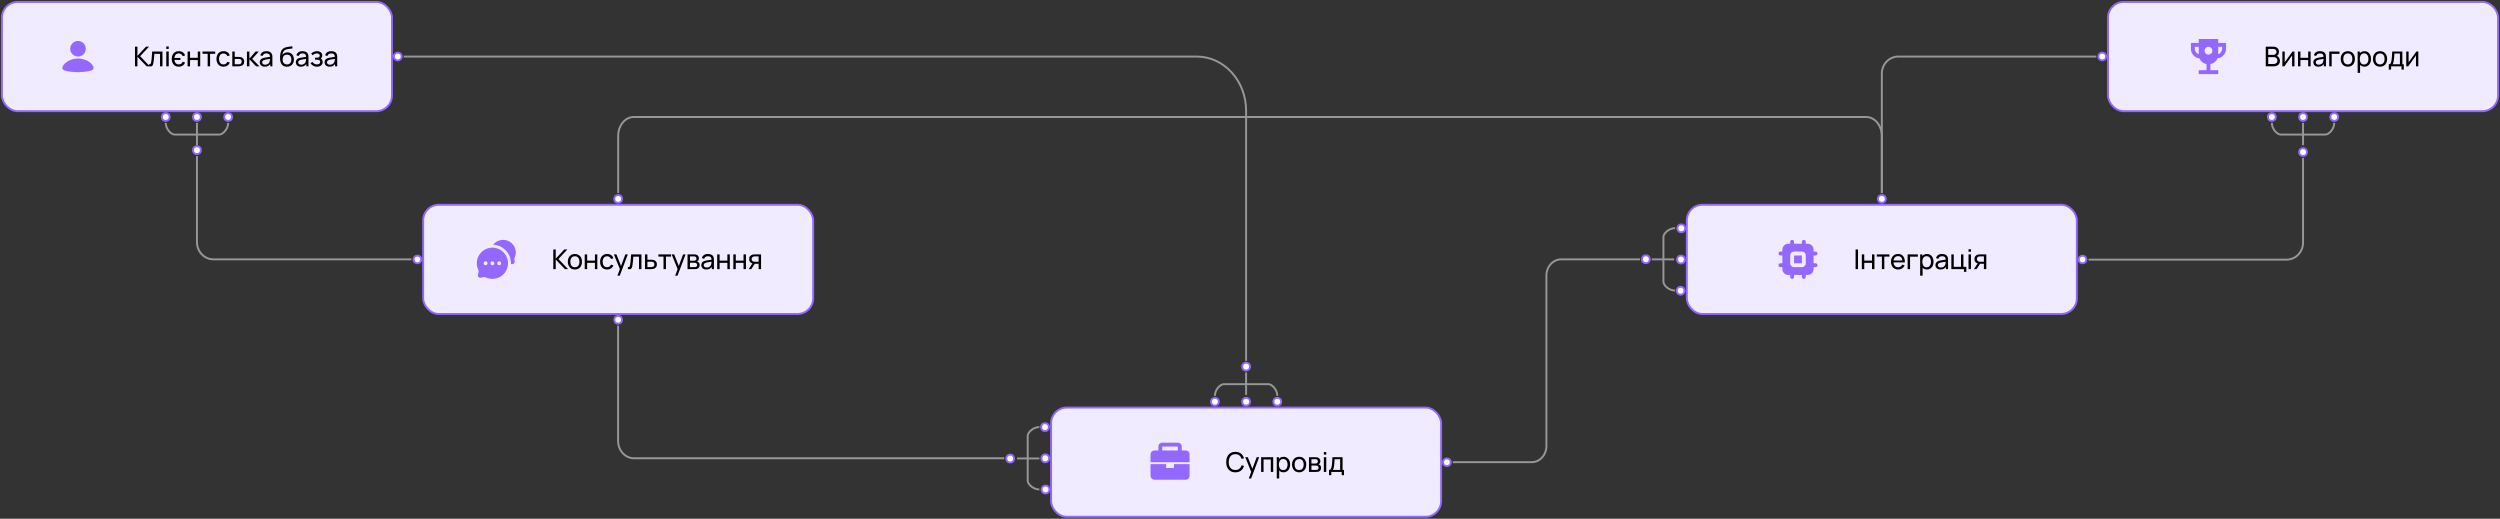<svg width="1282" height="266" viewBox="0 0 1282 266" fill="none" xmlns="http://www.w3.org/2000/svg">
<rect x="0" y="0" width="1282" height="266" fill="#333333" stroke="none"/>
<circle cx="861.834" cy="149.086" r="2" transform="rotate(-90 861.834 149.086)" fill="white" stroke="#9368FF"/>
<rect x="1" y="1" width="200" height="56" rx="8" fill="white"/>
<rect x="1" y="1" width="200" height="56" rx="8" fill="#F1EBFF"/>
<rect x="1" y="1" width="200" height="56" rx="8" stroke="#9368FF"/>
<path d="M40 21C41.061 21 42.078 21.421 42.828 22.172C43.579 22.922 44 23.939 44 25C44 26.061 43.579 27.078 42.828 27.828C42.078 28.579 41.061 29 40 29C38.939 29 37.922 28.579 37.172 27.828C36.421 27.078 36 26.061 36 25C36 23.939 36.421 22.922 37.172 22.172C37.922 21.421 38.939 21 40 21ZM40 37C40 37 48 37 48 35C48 32.6 44.1 30 40 30C35.9 30 32 32.6 32 35C32 37 40 37 40 37Z" fill="#9368FF"/>
<path d="M69.216 34V23.92H70.462V28.652L74.872 23.92H76.44L71.862 28.813L76.797 34H75.187L70.462 29.072V34H69.216ZM76.374 34V32.929C76.654 32.98 76.866 32.971 77.011 32.901C77.16 32.826 77.27 32.698 77.34 32.516C77.415 32.329 77.475 32.096 77.522 31.816C77.601 31.373 77.669 30.878 77.725 30.332C77.786 29.786 77.839 29.189 77.886 28.54C77.937 27.887 77.984 27.187 78.026 26.44H83.311V34H82.065V27.623H79.16C79.132 28.052 79.097 28.493 79.055 28.946C79.018 29.399 78.978 29.84 78.936 30.269C78.894 30.694 78.847 31.09 78.796 31.459C78.749 31.823 78.698 32.138 78.642 32.404C78.553 32.861 78.43 33.228 78.271 33.503C78.112 33.774 77.884 33.949 77.585 34.028C77.286 34.112 76.883 34.103 76.374 34ZM85.277 25.103V23.815H86.523V25.103H85.277ZM85.277 34V26.44H86.523V34H85.277ZM91.661 34.21C90.91 34.21 90.266 34.042 89.729 33.706C89.193 33.365 88.78 32.896 88.49 32.299C88.206 31.702 88.063 31.011 88.063 30.227C88.063 29.438 88.208 28.743 88.497 28.141C88.787 27.539 89.197 27.07 89.729 26.734C90.266 26.398 90.908 26.23 91.654 26.23C92.471 26.23 93.166 26.426 93.74 26.818C94.319 27.21 94.706 27.747 94.902 28.428L93.67 28.799C93.507 28.351 93.246 28.008 92.886 27.77C92.532 27.532 92.116 27.413 91.64 27.413C90.964 27.413 90.443 27.625 90.079 28.05C89.715 28.475 89.498 29.025 89.428 29.702H92.522V30.731H89.428C89.503 31.426 89.727 31.984 90.1 32.404C90.474 32.819 90.996 33.027 91.668 33.027C92.163 33.027 92.574 32.915 92.9 32.691C93.227 32.462 93.474 32.133 93.642 31.704L94.902 32.033C94.641 32.738 94.233 33.277 93.677 33.65C93.122 34.023 92.45 34.21 91.661 34.21ZM96.198 34V26.44H97.444V29.625H101.42V26.44H102.666V34H101.42V30.808H97.444V34H96.198ZM106.489 34V27.574H103.857V26.44H110.367V27.574H107.735V34H106.489ZM114.6 34.21C113.835 34.21 113.184 34.04 112.647 33.699C112.115 33.354 111.709 32.88 111.429 32.278C111.149 31.676 111.004 30.99 110.995 30.22C111.004 29.431 111.151 28.738 111.436 28.141C111.725 27.539 112.138 27.07 112.675 26.734C113.212 26.398 113.858 26.23 114.614 26.23C115.412 26.23 116.098 26.426 116.672 26.818C117.251 27.21 117.638 27.747 117.834 28.428L116.602 28.799C116.443 28.36 116.184 28.02 115.825 27.777C115.47 27.534 115.062 27.413 114.6 27.413C114.082 27.413 113.655 27.534 113.319 27.777C112.983 28.015 112.733 28.346 112.57 28.771C112.407 29.191 112.323 29.674 112.318 30.22C112.327 31.06 112.521 31.739 112.899 32.257C113.282 32.77 113.849 33.027 114.6 33.027C115.095 33.027 115.505 32.915 115.832 32.691C116.159 32.462 116.406 32.133 116.574 31.704L117.834 32.033C117.573 32.738 117.164 33.277 116.609 33.65C116.054 34.023 115.384 34.21 114.6 34.21ZM119.123 34L119.116 26.44H120.369V29.177H122C122.219 29.177 122.443 29.182 122.672 29.191C122.9 29.2 123.099 29.221 123.267 29.254C123.659 29.329 124.002 29.459 124.296 29.646C124.59 29.833 124.818 30.087 124.982 30.409C125.145 30.726 125.227 31.121 125.227 31.592C125.227 32.245 125.056 32.763 124.716 33.146C124.38 33.524 123.939 33.776 123.393 33.902C123.206 33.944 122.991 33.972 122.749 33.986C122.511 33.995 122.284 34 122.07 34H119.123ZM120.369 32.971H122.091C122.231 32.971 122.387 32.966 122.56 32.957C122.732 32.948 122.886 32.924 123.022 32.887C123.26 32.817 123.472 32.679 123.659 32.474C123.85 32.269 123.946 31.975 123.946 31.592C123.946 31.205 123.852 30.906 123.666 30.696C123.484 30.486 123.243 30.348 122.945 30.283C122.809 30.25 122.667 30.229 122.518 30.22C122.368 30.211 122.226 30.206 122.091 30.206H120.369V32.971ZM126.618 34L126.625 26.44H127.885V30.08L131.056 26.44H132.673L129.334 30.22L133.065 34H131.322L127.885 30.36V34H126.618ZM135.771 34.21C135.206 34.21 134.733 34.107 134.35 33.902C133.972 33.692 133.685 33.417 133.489 33.076C133.298 32.735 133.202 32.362 133.202 31.956C133.202 31.559 133.277 31.216 133.426 30.927C133.58 30.633 133.795 30.39 134.07 30.199C134.345 30.003 134.674 29.849 135.057 29.737C135.416 29.639 135.818 29.555 136.261 29.485C136.709 29.41 137.162 29.343 137.619 29.282C138.076 29.221 138.503 29.163 138.9 29.107L138.452 29.366C138.466 28.694 138.331 28.197 138.046 27.875C137.766 27.553 137.281 27.392 136.59 27.392C136.133 27.392 135.731 27.497 135.386 27.707C135.045 27.912 134.805 28.248 134.665 28.715L133.482 28.358C133.664 27.695 134.016 27.175 134.539 26.797C135.062 26.419 135.75 26.23 136.604 26.23C137.29 26.23 137.878 26.354 138.368 26.601C138.863 26.844 139.217 27.212 139.432 27.707C139.539 27.94 139.607 28.195 139.635 28.47C139.663 28.741 139.677 29.025 139.677 29.324V34H138.571V32.187L138.83 32.355C138.545 32.966 138.146 33.428 137.633 33.741C137.124 34.054 136.504 34.21 135.771 34.21ZM135.96 33.167C136.408 33.167 136.795 33.088 137.122 32.929C137.453 32.766 137.719 32.553 137.92 32.292C138.121 32.026 138.251 31.737 138.312 31.424C138.382 31.191 138.419 30.932 138.424 30.647C138.433 30.358 138.438 30.136 138.438 29.982L138.872 30.171C138.466 30.227 138.067 30.281 137.675 30.332C137.283 30.383 136.912 30.439 136.562 30.5C136.212 30.556 135.897 30.624 135.617 30.703C135.412 30.768 135.218 30.852 135.036 30.955C134.859 31.058 134.714 31.191 134.602 31.354C134.495 31.513 134.441 31.711 134.441 31.949C134.441 32.154 134.492 32.35 134.595 32.537C134.702 32.724 134.866 32.875 135.085 32.992C135.309 33.109 135.601 33.167 135.96 33.167ZM147.093 34.217C146.379 34.212 145.77 34.058 145.266 33.755C144.762 33.447 144.37 32.997 144.09 32.404C143.81 31.811 143.653 31.086 143.621 30.227C143.602 29.83 143.607 29.394 143.635 28.918C143.667 28.442 143.719 27.985 143.789 27.546C143.863 27.107 143.957 26.746 144.069 26.461C144.195 26.12 144.372 25.805 144.601 25.516C144.834 25.222 145.095 24.979 145.385 24.788C145.679 24.587 146.008 24.431 146.372 24.319C146.736 24.207 147.116 24.121 147.513 24.06C147.914 23.995 148.315 23.939 148.717 23.892C149.118 23.841 149.501 23.78 149.865 23.71L149.991 24.83C149.734 24.886 149.431 24.935 149.081 24.977C148.731 25.014 148.367 25.059 147.989 25.11C147.615 25.161 147.256 25.234 146.911 25.327C146.57 25.416 146.276 25.539 146.029 25.698C145.665 25.917 145.385 26.246 145.189 26.685C144.997 27.119 144.881 27.607 144.839 28.148C145.128 27.7 145.504 27.371 145.966 27.161C146.428 26.951 146.92 26.846 147.443 26.846C148.119 26.846 148.703 27.005 149.193 27.322C149.683 27.635 150.058 28.066 150.32 28.617C150.586 29.168 150.719 29.795 150.719 30.5C150.719 31.247 150.569 31.9 150.271 32.46C149.972 33.02 149.55 33.454 149.004 33.762C148.462 34.07 147.825 34.222 147.093 34.217ZM147.17 33.034C147.902 33.034 148.458 32.808 148.836 32.355C149.214 31.898 149.403 31.291 149.403 30.535C149.403 29.76 149.207 29.151 148.815 28.708C148.423 28.26 147.872 28.036 147.163 28.036C146.444 28.036 145.893 28.26 145.511 28.708C145.133 29.151 144.944 29.76 144.944 30.535C144.944 31.314 145.135 31.926 145.518 32.369C145.9 32.812 146.451 33.034 147.17 33.034ZM154.273 34.21C153.708 34.21 153.234 34.107 152.852 33.902C152.474 33.692 152.187 33.417 151.991 33.076C151.799 32.735 151.704 32.362 151.704 31.956C151.704 31.559 151.778 31.216 151.928 30.927C152.082 30.633 152.296 30.39 152.572 30.199C152.847 30.003 153.176 29.849 153.559 29.737C153.918 29.639 154.319 29.555 154.763 29.485C155.211 29.41 155.663 29.343 156.121 29.282C156.578 29.221 157.005 29.163 157.402 29.107L156.954 29.366C156.968 28.694 156.832 28.197 156.548 27.875C156.268 27.553 155.782 27.392 155.092 27.392C154.634 27.392 154.233 27.497 153.888 27.707C153.547 27.912 153.307 28.248 153.167 28.715L151.984 28.358C152.166 27.695 152.518 27.175 153.041 26.797C153.563 26.419 154.252 26.23 155.106 26.23C155.792 26.23 156.38 26.354 156.87 26.601C157.364 26.844 157.719 27.212 157.934 27.707C158.041 27.94 158.109 28.195 158.137 28.47C158.165 28.741 158.179 29.025 158.179 29.324V34H157.073V32.187L157.332 32.355C157.047 32.966 156.648 33.428 156.135 33.741C155.626 34.054 155.005 34.21 154.273 34.21ZM154.462 33.167C154.91 33.167 155.297 33.088 155.624 32.929C155.955 32.766 156.221 32.553 156.422 32.292C156.622 32.026 156.753 31.737 156.814 31.424C156.884 31.191 156.921 30.932 156.926 30.647C156.935 30.358 156.94 30.136 156.94 29.982L157.374 30.171C156.968 30.227 156.569 30.281 156.177 30.332C155.785 30.383 155.414 30.439 155.064 30.5C154.714 30.556 154.399 30.624 154.119 30.703C153.913 30.768 153.72 30.852 153.538 30.955C153.36 31.058 153.216 31.191 153.104 31.354C152.996 31.513 152.943 31.711 152.943 31.949C152.943 32.154 152.994 32.35 153.097 32.537C153.204 32.724 153.367 32.875 153.587 32.992C153.811 33.109 154.102 33.167 154.462 33.167ZM162.568 34.21C161.821 34.21 161.161 34.049 160.587 33.727C160.013 33.4 159.56 32.952 159.229 32.383L160.223 31.739C160.498 32.154 160.827 32.474 161.21 32.698C161.592 32.917 162.029 33.027 162.519 33.027C163.032 33.027 163.44 32.91 163.744 32.677C164.047 32.439 164.199 32.119 164.199 31.718C164.199 31.419 164.124 31.191 163.975 31.032C163.825 30.873 163.611 30.764 163.331 30.703C163.051 30.642 162.717 30.612 162.33 30.612H161.546V29.583H162.323C162.813 29.583 163.212 29.504 163.52 29.345C163.828 29.186 163.982 28.916 163.982 28.533C163.982 28.141 163.837 27.856 163.548 27.679C163.263 27.497 162.922 27.406 162.526 27.406C162.106 27.406 161.704 27.495 161.322 27.672C160.939 27.845 160.61 28.064 160.335 28.33L159.579 27.483C159.971 27.082 160.421 26.774 160.93 26.559C161.443 26.34 162.001 26.23 162.603 26.23C163.088 26.23 163.531 26.316 163.933 26.489C164.339 26.657 164.661 26.907 164.899 27.238C165.141 27.565 165.263 27.964 165.263 28.435C165.263 28.836 165.169 29.193 164.983 29.506C164.796 29.819 164.521 30.092 164.157 30.325L164.108 29.884C164.416 29.959 164.67 30.096 164.871 30.297C165.076 30.493 165.228 30.726 165.326 30.997C165.424 31.268 165.473 31.55 165.473 31.844C165.473 32.339 165.342 32.763 165.081 33.118C164.824 33.468 164.476 33.739 164.038 33.93C163.599 34.117 163.109 34.21 162.568 34.21ZM169.018 34.21C168.453 34.21 167.98 34.107 167.597 33.902C167.219 33.692 166.932 33.417 166.736 33.076C166.545 32.735 166.449 32.362 166.449 31.956C166.449 31.559 166.524 31.216 166.673 30.927C166.827 30.633 167.042 30.39 167.317 30.199C167.592 30.003 167.921 29.849 168.304 29.737C168.663 29.639 169.065 29.555 169.508 29.485C169.956 29.41 170.409 29.343 170.866 29.282C171.323 29.221 171.75 29.163 172.147 29.107L171.699 29.366C171.713 28.694 171.578 28.197 171.293 27.875C171.013 27.553 170.528 27.392 169.837 27.392C169.38 27.392 168.978 27.497 168.633 27.707C168.292 27.912 168.052 28.248 167.912 28.715L166.729 28.358C166.911 27.695 167.263 27.175 167.786 26.797C168.309 26.419 168.997 26.23 169.851 26.23C170.537 26.23 171.125 26.354 171.615 26.601C172.11 26.844 172.464 27.212 172.679 27.707C172.786 27.94 172.854 28.195 172.882 28.47C172.91 28.741 172.924 29.025 172.924 29.324V34H171.818V32.187L172.077 32.355C171.792 32.966 171.393 33.428 170.88 33.741C170.371 34.054 169.751 34.21 169.018 34.21ZM169.207 33.167C169.655 33.167 170.042 33.088 170.369 32.929C170.7 32.766 170.966 32.553 171.167 32.292C171.368 32.026 171.498 31.737 171.559 31.424C171.629 31.191 171.666 30.932 171.671 30.647C171.68 30.358 171.685 30.136 171.685 29.982L172.119 30.171C171.713 30.227 171.314 30.281 170.922 30.332C170.53 30.383 170.159 30.439 169.809 30.5C169.459 30.556 169.144 30.624 168.864 30.703C168.659 30.768 168.465 30.852 168.283 30.955C168.106 31.058 167.961 31.191 167.849 31.354C167.742 31.513 167.688 31.711 167.688 31.949C167.688 32.154 167.739 32.35 167.842 32.537C167.949 32.724 168.113 32.875 168.332 32.992C168.556 33.109 168.848 33.167 169.207 33.167Z" fill="black"/>
<rect x="217" y="105" width="200" height="56" rx="8" fill="white"/>
<rect x="217" y="105" width="200" height="56" rx="8" fill="#F1EBFF"/>
<rect x="217" y="105" width="200" height="56" rx="8" stroke="#9368FF"/>
<path d="M264.499 129.496C264.498 128.143 264.075 126.823 263.288 125.722C262.501 124.62 261.391 123.792 260.11 123.352C258.83 122.913 257.445 122.884 256.147 123.269C254.85 123.655 253.705 124.436 252.873 125.503C255.326 125.6 257.646 126.642 259.348 128.412C261.049 130.182 261.999 132.541 261.999 134.996C261.999 135.106 261.997 135.216 261.993 135.326L262.326 135.414C262.546 135.473 262.778 135.473 262.999 135.414C263.219 135.355 263.42 135.239 263.581 135.078C263.742 134.917 263.858 134.716 263.917 134.496C263.977 134.275 263.977 134.044 263.918 133.823L263.79 133.347C263.687 132.962 263.75 132.556 263.915 132.194C264.301 131.347 264.5 130.427 264.499 129.496Z" fill="#9368FF"/>
<path fill-rule="evenodd" clip-rule="evenodd" d="M260.5 135.003C260.5 136.355 260.158 137.685 259.505 138.869C258.853 140.052 257.911 141.051 256.767 141.772C255.624 142.493 254.316 142.913 252.967 142.992C251.617 143.071 250.27 142.806 249.05 142.223C248.694 142.044 248.287 141.998 247.9 142.093L246.673 142.422C246.453 142.481 246.221 142.481 246.001 142.422C245.78 142.363 245.58 142.247 245.418 142.085C245.257 141.924 245.141 141.723 245.082 141.503C245.023 141.283 245.023 141.051 245.082 140.83L245.41 139.603C245.505 139.217 245.459 138.809 245.28 138.453C244.763 137.37 244.496 136.184 244.5 134.984C244.504 133.783 244.777 132.599 245.301 131.519C245.825 130.438 246.585 129.49 247.525 128.743C248.465 127.997 249.561 127.471 250.731 127.206C251.902 126.94 253.118 126.942 254.288 127.21C255.458 127.478 256.553 128.007 257.491 128.755C258.429 129.504 259.187 130.455 259.708 131.536C260.228 132.618 260.499 133.803 260.5 135.003ZM249 136.003C249.265 136.003 249.52 135.898 249.707 135.71C249.895 135.523 250 135.269 250 135.003C250 134.738 249.895 134.484 249.707 134.296C249.52 134.109 249.265 134.003 249 134.003C248.735 134.003 248.48 134.109 248.293 134.296C248.105 134.484 248 134.738 248 135.003C248 135.269 248.105 135.523 248.293 135.71C248.48 135.898 248.735 136.003 249 136.003ZM252.5 136.003C252.765 136.003 253.02 135.898 253.207 135.71C253.395 135.523 253.5 135.269 253.5 135.003C253.5 134.738 253.395 134.484 253.207 134.296C253.02 134.109 252.765 134.003 252.5 134.003C252.235 134.003 251.98 134.109 251.793 134.296C251.605 134.484 251.5 134.738 251.5 135.003C251.5 135.269 251.605 135.523 251.793 135.71C251.98 135.898 252.235 136.003 252.5 136.003ZM256 136.003C256.265 136.003 256.52 135.898 256.707 135.71C256.895 135.523 257 135.269 257 135.003C257 134.738 256.895 134.484 256.707 134.296C256.52 134.109 256.265 134.003 256 134.003C255.735 134.003 255.48 134.109 255.293 134.296C255.105 134.484 255 134.738 255 135.003C255 135.269 255.105 135.523 255.293 135.71C255.48 135.898 255.735 136.003 256 136.003Z" fill="#9368FF"/>
<path d="M283.724 138V127.92H284.97V132.652L289.38 127.92H290.948L286.37 132.813L291.305 138H289.695L284.97 133.072V138H283.724ZM294.802 138.21C294.051 138.21 293.402 138.04 292.856 137.699C292.315 137.358 291.897 136.887 291.603 136.285C291.309 135.683 291.162 134.992 291.162 134.213C291.162 133.42 291.311 132.724 291.61 132.127C291.909 131.53 292.331 131.065 292.877 130.734C293.423 130.398 294.065 130.23 294.802 130.23C295.558 130.23 296.209 130.4 296.755 130.741C297.301 131.077 297.719 131.546 298.008 132.148C298.302 132.745 298.449 133.434 298.449 134.213C298.449 135.002 298.302 135.697 298.008 136.299C297.714 136.896 297.294 137.365 296.748 137.706C296.202 138.042 295.553 138.21 294.802 138.21ZM294.802 137.027C295.586 137.027 296.169 136.766 296.552 136.243C296.935 135.72 297.126 135.044 297.126 134.213C297.126 133.359 296.932 132.68 296.545 132.176C296.158 131.667 295.577 131.413 294.802 131.413C294.275 131.413 293.841 131.532 293.5 131.77C293.159 132.008 292.905 132.337 292.737 132.757C292.569 133.177 292.485 133.662 292.485 134.213C292.485 135.062 292.681 135.744 293.073 136.257C293.465 136.77 294.041 137.027 294.802 137.027ZM299.843 138V130.44H301.089V133.625H305.065V130.44H306.311V138H305.065V134.808H301.089V138H299.843ZM311.317 138.21C310.552 138.21 309.901 138.04 309.364 137.699C308.832 137.354 308.426 136.88 308.146 136.278C307.866 135.676 307.721 134.99 307.712 134.22C307.721 133.431 307.868 132.738 308.153 132.141C308.442 131.539 308.855 131.07 309.392 130.734C309.929 130.398 310.575 130.23 311.331 130.23C312.129 130.23 312.815 130.426 313.389 130.818C313.968 131.21 314.355 131.747 314.551 132.428L313.319 132.799C313.16 132.36 312.901 132.02 312.542 131.777C312.187 131.534 311.779 131.413 311.317 131.413C310.799 131.413 310.372 131.534 310.036 131.777C309.7 132.015 309.45 132.346 309.287 132.771C309.124 133.191 309.04 133.674 309.035 134.22C309.044 135.06 309.238 135.739 309.616 136.257C309.999 136.77 310.566 137.027 311.317 137.027C311.812 137.027 312.222 136.915 312.549 136.691C312.876 136.462 313.123 136.133 313.291 135.704L314.551 136.033C314.29 136.738 313.881 137.277 313.326 137.65C312.771 138.023 312.101 138.21 311.317 138.21ZM316.616 141.36L318.079 137.384L318.1 138.56L314.796 130.44H316.105L318.695 136.971H318.247L320.676 130.44H321.943L317.827 141.36H316.616ZM321.986 138V136.929C322.266 136.98 322.478 136.971 322.623 136.901C322.772 136.826 322.882 136.698 322.952 136.516C323.027 136.329 323.087 136.096 323.134 135.816C323.213 135.373 323.281 134.878 323.337 134.332C323.398 133.786 323.451 133.189 323.498 132.54C323.549 131.887 323.596 131.187 323.638 130.44H328.923V138H327.677V131.623H324.772C324.744 132.052 324.709 132.493 324.667 132.946C324.63 133.399 324.59 133.84 324.548 134.269C324.506 134.694 324.459 135.09 324.408 135.459C324.361 135.823 324.31 136.138 324.254 136.404C324.165 136.861 324.042 137.228 323.883 137.503C323.724 137.774 323.496 137.949 323.197 138.028C322.898 138.112 322.495 138.103 321.986 138ZM330.749 138L330.742 130.44H331.995V133.177H333.626C333.846 133.177 334.07 133.182 334.298 133.191C334.527 133.2 334.725 133.221 334.893 133.254C335.285 133.329 335.628 133.459 335.922 133.646C336.216 133.833 336.445 134.087 336.608 134.409C336.772 134.726 336.853 135.121 336.853 135.592C336.853 136.245 336.683 136.763 336.342 137.146C336.006 137.524 335.565 137.776 335.019 137.902C334.833 137.944 334.618 137.972 334.375 137.986C334.137 137.995 333.911 138 333.696 138H330.749ZM331.995 136.971H333.717C333.857 136.971 334.014 136.966 334.186 136.957C334.359 136.948 334.513 136.924 334.648 136.887C334.886 136.817 335.099 136.679 335.285 136.474C335.477 136.269 335.572 135.975 335.572 135.592C335.572 135.205 335.479 134.906 335.292 134.696C335.11 134.486 334.87 134.348 334.571 134.283C334.436 134.25 334.294 134.229 334.144 134.22C333.995 134.211 333.853 134.206 333.717 134.206H331.995V136.971ZM340.254 138V131.574H337.622V130.44H344.132V131.574H341.5V138H340.254ZM346.23 141.36L347.693 137.384L347.714 138.56L344.41 130.44H345.719L348.309 136.971H347.861L350.29 130.44H351.557L347.441 141.36H346.23ZM352.566 138V130.44H355.786C355.978 130.44 356.183 130.452 356.402 130.475C356.626 130.494 356.829 130.529 357.011 130.58C357.417 130.687 357.751 130.909 358.012 131.245C358.278 131.576 358.411 131.996 358.411 132.505C358.411 132.79 358.367 133.037 358.278 133.247C358.194 133.457 358.073 133.639 357.914 133.793C357.844 133.863 357.767 133.926 357.683 133.982C357.599 134.038 357.515 134.082 357.431 134.115C357.595 134.143 357.76 134.206 357.928 134.304C358.194 134.449 358.402 134.652 358.551 134.913C358.705 135.174 358.782 135.508 358.782 135.914C358.782 136.427 358.659 136.852 358.411 137.188C358.164 137.519 357.823 137.748 357.389 137.874C357.207 137.925 357.007 137.96 356.787 137.979C356.568 137.993 356.356 138 356.15 138H352.566ZM353.826 136.985H356.08C356.178 136.985 356.295 136.976 356.43 136.957C356.57 136.938 356.694 136.915 356.801 136.887C357.044 136.817 357.219 136.686 357.326 136.495C357.438 136.304 357.494 136.096 357.494 135.872C357.494 135.573 357.41 135.331 357.242 135.144C357.079 134.957 356.862 134.841 356.591 134.794C356.493 134.766 356.386 134.75 356.269 134.745C356.157 134.74 356.057 134.738 355.968 134.738H353.826V136.985ZM353.826 133.709H355.702C355.833 133.709 355.971 133.702 356.115 133.688C356.26 133.669 356.386 133.639 356.493 133.597C356.708 133.518 356.864 133.387 356.962 133.205C357.065 133.018 357.116 132.815 357.116 132.596C357.116 132.353 357.06 132.141 356.948 131.959C356.841 131.772 356.675 131.644 356.451 131.574C356.302 131.518 356.134 131.488 355.947 131.483C355.765 131.474 355.649 131.469 355.597 131.469H353.826V133.709ZM362.198 138.21C361.633 138.21 361.159 138.107 360.777 137.902C360.399 137.692 360.112 137.417 359.916 137.076C359.724 136.735 359.629 136.362 359.629 135.956C359.629 135.559 359.703 135.216 359.853 134.927C360.007 134.633 360.221 134.39 360.497 134.199C360.772 134.003 361.101 133.849 361.484 133.737C361.843 133.639 362.244 133.555 362.688 133.485C363.136 133.41 363.588 133.343 364.046 133.282C364.503 133.221 364.93 133.163 365.327 133.107L364.879 133.366C364.893 132.694 364.757 132.197 364.473 131.875C364.193 131.553 363.707 131.392 363.017 131.392C362.559 131.392 362.158 131.497 361.813 131.707C361.472 131.912 361.232 132.248 361.092 132.715L359.909 132.358C360.091 131.695 360.443 131.175 360.966 130.797C361.488 130.419 362.177 130.23 363.031 130.23C363.717 130.23 364.305 130.354 364.795 130.601C365.289 130.844 365.644 131.212 365.859 131.707C365.966 131.94 366.034 132.195 366.062 132.47C366.09 132.741 366.104 133.025 366.104 133.324V138H364.998V136.187L365.257 136.355C364.972 136.966 364.573 137.428 364.06 137.741C363.551 138.054 362.93 138.21 362.198 138.21ZM362.387 137.167C362.835 137.167 363.222 137.088 363.549 136.929C363.88 136.766 364.146 136.553 364.347 136.292C364.547 136.026 364.678 135.737 364.739 135.424C364.809 135.191 364.846 134.932 364.851 134.647C364.86 134.358 364.865 134.136 364.865 133.982L365.299 134.171C364.893 134.227 364.494 134.281 364.102 134.332C363.71 134.383 363.339 134.439 362.989 134.5C362.639 134.556 362.324 134.624 362.044 134.703C361.838 134.768 361.645 134.852 361.463 134.955C361.285 135.058 361.141 135.191 361.029 135.354C360.921 135.513 360.868 135.711 360.868 135.949C360.868 136.154 360.919 136.35 361.022 136.537C361.129 136.724 361.292 136.875 361.512 136.992C361.736 137.109 362.027 137.167 362.387 137.167ZM367.777 138V130.44H369.023V133.625H372.999V130.44H374.245V138H372.999V134.808H369.023V138H367.777ZM376.058 138V130.44H377.304V133.625H381.28V130.44H382.526V138H381.28V134.808H377.304V138H376.058ZM389.016 138V135.263H387.385C387.194 135.263 386.982 135.256 386.748 135.242C386.52 135.223 386.305 135.198 386.104 135.165C385.558 135.062 385.096 134.822 384.718 134.444C384.345 134.066 384.158 133.543 384.158 132.876C384.158 132.227 384.333 131.707 384.683 131.315C385.038 130.918 385.474 130.662 385.992 130.545C386.226 130.489 386.461 130.459 386.699 130.454C386.942 130.445 387.147 130.44 387.315 130.44H390.262L390.269 138H389.016ZM383.927 138L385.936 134.92H387.28L385.271 138H383.927ZM387.294 134.234H389.016V131.469H387.294C387.187 131.469 387.045 131.474 386.867 131.483C386.695 131.492 386.529 131.52 386.37 131.567C386.221 131.609 386.074 131.686 385.929 131.798C385.789 131.91 385.673 132.055 385.579 132.232C385.486 132.409 385.439 132.619 385.439 132.862C385.439 133.212 385.537 133.497 385.733 133.716C385.929 133.931 386.167 134.075 386.447 134.15C386.601 134.187 386.753 134.211 386.902 134.22C387.056 134.229 387.187 134.234 387.294 134.234Z" fill="black"/>
<rect x="539" y="209" width="200" height="56" rx="8" fill="white"/>
<rect x="539" y="209" width="200" height="56" rx="8" fill="#F1EBFF"/>
<rect x="539" y="209" width="200" height="56" rx="8" stroke="#9368FF"/>
<path d="M602 240H598V238H590V244C590 244.53 590.211 245.039 590.586 245.414C590.961 245.789 591.47 246 592 246H608C608.53 246 609.039 245.789 609.414 245.414C609.789 245.039 610 244.53 610 244V238H602V240ZM608 231H606V229C606 228.47 605.789 227.961 605.414 227.586C605.039 227.211 604.53 227 604 227H596C595.47 227 594.961 227.211 594.586 227.586C594.211 227.961 594 228.47 594 229V231H592C591.47 231 590.961 231.211 590.586 231.586C590.211 231.961 590 232.47 590 233V237H610V233C610 232.47 609.789 231.961 609.414 231.586C609.039 231.211 608.53 231 608 231ZM604 231H596V229H604V231Z" fill="#9368FF"/>
<path d="M633.49 242.21C632.487 242.21 631.635 241.988 630.935 241.545C630.235 241.102 629.701 240.486 629.332 239.697C628.968 238.908 628.786 237.996 628.786 236.96C628.786 235.924 628.968 235.012 629.332 234.223C629.701 233.434 630.235 232.818 630.935 232.375C631.635 231.932 632.487 231.71 633.49 231.71C634.657 231.71 635.616 232.006 636.367 232.599C637.123 233.192 637.643 233.99 637.928 234.993L636.661 235.329C636.456 234.578 636.089 233.985 635.562 233.551C635.035 233.117 634.344 232.9 633.49 232.9C632.739 232.9 632.113 233.07 631.614 233.411C631.115 233.752 630.739 234.228 630.487 234.839C630.235 235.446 630.107 236.153 630.102 236.96C630.097 237.763 630.221 238.47 630.473 239.081C630.725 239.688 631.103 240.164 631.607 240.509C632.111 240.85 632.739 241.02 633.49 241.02C634.344 241.02 635.035 240.803 635.562 240.369C636.089 239.93 636.456 239.338 636.661 238.591L637.928 238.927C637.643 239.926 637.123 240.724 636.367 241.321C635.616 241.914 634.657 242.21 633.49 242.21ZM640.373 245.36L641.836 241.384L641.857 242.56L638.553 234.44H639.862L642.452 240.971H642.004L644.433 234.44H645.7L641.584 245.36H640.373ZM646.709 242V234.44H652.904V242H651.658V235.623H647.955V242H646.709ZM658.197 242.21C657.487 242.21 656.89 242.035 656.405 241.685C655.919 241.33 655.551 240.852 655.299 240.25C655.051 239.643 654.928 238.964 654.928 238.213C654.928 237.452 655.051 236.771 655.299 236.169C655.551 235.567 655.919 235.093 656.405 234.748C656.895 234.403 657.494 234.23 658.204 234.23C658.904 234.23 659.506 234.405 660.01 234.755C660.518 235.1 660.908 235.574 661.179 236.176C661.449 236.778 661.585 237.457 661.585 238.213C661.585 238.969 661.449 239.648 661.179 240.25C660.908 240.852 660.518 241.33 660.01 241.685C659.506 242.035 658.901 242.21 658.197 242.21ZM654.718 245.36V234.44H655.831V240.005H655.971V245.36H654.718ZM658.043 241.069C658.542 241.069 658.955 240.943 659.282 240.691C659.608 240.439 659.853 240.098 660.017 239.669C660.18 239.235 660.262 238.75 660.262 238.213C660.262 237.681 660.18 237.2 660.017 236.771C659.858 236.342 659.611 236.001 659.275 235.749C658.943 235.497 658.521 235.371 658.008 235.371C657.518 235.371 657.112 235.492 656.79 235.735C656.468 235.973 656.227 236.307 656.069 236.736C655.91 237.161 655.831 237.653 655.831 238.213C655.831 238.764 655.908 239.256 656.062 239.69C656.22 240.119 656.463 240.458 656.79 240.705C657.116 240.948 657.534 241.069 658.043 241.069ZM666.199 242.21C665.448 242.21 664.799 242.04 664.253 241.699C663.712 241.358 663.294 240.887 663 240.285C662.706 239.683 662.559 238.992 662.559 238.213C662.559 237.42 662.709 236.724 663.007 236.127C663.306 235.53 663.728 235.065 664.274 234.734C664.82 234.398 665.462 234.23 666.199 234.23C666.955 234.23 667.606 234.4 668.152 234.741C668.698 235.077 669.116 235.546 669.405 236.148C669.699 236.745 669.846 237.434 669.846 238.213C669.846 239.002 669.699 239.697 669.405 240.299C669.111 240.896 668.691 241.365 668.145 241.706C667.599 242.042 666.951 242.21 666.199 242.21ZM666.199 241.027C666.983 241.027 667.567 240.766 667.949 240.243C668.332 239.72 668.523 239.044 668.523 238.213C668.523 237.359 668.33 236.68 667.942 236.176C667.555 235.667 666.974 235.413 666.199 235.413C665.672 235.413 665.238 235.532 664.897 235.77C664.557 236.008 664.302 236.337 664.134 236.757C663.966 237.177 663.882 237.662 663.882 238.213C663.882 239.062 664.078 239.744 664.47 240.257C664.862 240.77 665.439 241.027 666.199 241.027ZM671.241 242V234.44H674.461C674.652 234.44 674.857 234.452 675.077 234.475C675.301 234.494 675.504 234.529 675.686 234.58C676.092 234.687 676.425 234.909 676.687 235.245C676.953 235.576 677.086 235.996 677.086 236.505C677.086 236.79 677.041 237.037 676.953 237.247C676.869 237.457 676.747 237.639 676.589 237.793C676.519 237.863 676.442 237.926 676.358 237.982C676.274 238.038 676.19 238.082 676.106 238.115C676.269 238.143 676.435 238.206 676.603 238.304C676.869 238.449 677.076 238.652 677.226 238.913C677.38 239.174 677.457 239.508 677.457 239.914C677.457 240.427 677.333 240.852 677.086 241.188C676.838 241.519 676.498 241.748 676.064 241.874C675.882 241.925 675.681 241.96 675.462 241.979C675.242 241.993 675.03 242 674.825 242H671.241ZM672.501 240.985H674.755C674.853 240.985 674.969 240.976 675.105 240.957C675.245 240.938 675.368 240.915 675.476 240.887C675.718 240.817 675.893 240.686 676.001 240.495C676.113 240.304 676.169 240.096 676.169 239.872C676.169 239.573 676.085 239.331 675.917 239.144C675.753 238.957 675.536 238.841 675.266 238.794C675.168 238.766 675.06 238.75 674.944 238.745C674.832 238.74 674.731 238.738 674.643 238.738H672.501V240.985ZM672.501 237.709H674.377C674.507 237.709 674.645 237.702 674.79 237.688C674.934 237.669 675.06 237.639 675.168 237.597C675.382 237.518 675.539 237.387 675.637 237.205C675.739 237.018 675.791 236.815 675.791 236.596C675.791 236.353 675.735 236.141 675.623 235.959C675.515 235.772 675.35 235.644 675.126 235.574C674.976 235.518 674.808 235.488 674.622 235.483C674.44 235.474 674.323 235.469 674.272 235.469H672.501V237.709ZM678.863 233.103V231.815H680.109V233.103H678.863ZM678.863 242V234.44H680.109V242H678.863ZM681.509 243.68V240.971C681.934 240.971 682.237 240.833 682.419 240.558C682.601 240.278 682.748 239.818 682.86 239.179C682.935 238.778 682.995 238.348 683.042 237.891C683.089 237.434 683.128 236.925 683.161 236.365C683.198 235.8 683.233 235.159 683.266 234.44H688.474V240.971H689.209V243.68H688.019V242H682.699V243.68H681.509ZM683.427 240.971H687.228V235.469H684.393C684.379 235.8 684.36 236.148 684.337 236.512C684.314 236.871 684.286 237.231 684.253 237.59C684.225 237.949 684.19 238.29 684.148 238.612C684.111 238.929 684.066 239.214 684.015 239.466C683.954 239.816 683.884 240.112 683.805 240.355C683.726 240.598 683.6 240.803 683.427 240.971Z" fill="black"/>
<rect x="865" y="105" width="200" height="56" rx="8" fill="white"/>
<rect x="865" y="105" width="200" height="56" rx="8" fill="#F1EBFF"/>
<rect x="865" y="105" width="200" height="56" rx="8" stroke="#9368FF"/>
<path d="M925 123C925.265 123 925.52 123.105 925.707 123.293C925.895 123.48 926 123.735 926 124V125H927C927.796 125 928.559 125.316 929.121 125.879C929.684 126.441 930 127.204 930 128V129H931C931.265 129 931.52 129.105 931.707 129.293C931.895 129.48 932 129.735 932 130C932 130.265 931.895 130.52 931.707 130.707C931.52 130.895 931.265 131 931 131H930V135H931C931.265 135 931.52 135.105 931.707 135.293C931.895 135.48 932 135.735 932 136C932 136.265 931.895 136.52 931.707 136.707C931.52 136.895 931.265 137 931 137H930V138C930 138.796 929.684 139.559 929.121 140.121C928.559 140.684 927.796 141 927 141H926V142C926 142.265 925.895 142.52 925.707 142.707C925.52 142.895 925.265 143 925 143C924.735 143 924.48 142.895 924.293 142.707C924.105 142.52 924 142.265 924 142V141H920V142C920 142.265 919.895 142.52 919.707 142.707C919.52 142.895 919.265 143 919 143C918.735 143 918.48 142.895 918.293 142.707C918.105 142.52 918 142.265 918 142V141H917C916.204 141 915.441 140.684 914.879 140.121C914.316 139.559 914 138.796 914 138V137H913C912.735 137 912.48 136.895 912.293 136.707C912.105 136.52 912 136.265 912 136C912 135.735 912.105 135.48 912.293 135.293C912.48 135.105 912.735 135 913 135H914V131H913C912.735 131 912.48 130.895 912.293 130.707C912.105 130.52 912 130.265 912 130C912 129.735 912.105 129.48 912.293 129.293C912.48 129.105 912.735 129 913 129H914V128C914 127.204 914.316 126.441 914.879 125.879C915.441 125.316 916.204 125 917 125H918V124C918 123.735 918.105 123.48 918.293 123.293C918.48 123.105 918.735 123 919 123C919.265 123 919.52 123.105 919.707 123.293C919.895 123.48 920 123.735 920 124V125H924V124C924 123.735 924.105 123.48 924.293 123.293C924.48 123.105 924.735 123 925 123ZM924 129H920C919.47 129 918.961 129.211 918.586 129.586C918.211 129.961 918 130.47 918 131V135C918 135.53 918.211 136.039 918.586 136.414C918.961 136.789 919.47 137 920 137H924C924.53 137 925.039 136.789 925.414 136.414C925.789 136.039 926 135.53 926 135V131C926 130.47 925.789 129.961 925.414 129.586C925.039 129.211 924.53 129 924 129ZM924 131V135H920V131H924Z" fill="#9368FF"/>
<path d="M951.545 138V127.92H952.791V138H951.545ZM954.744 138V130.44H955.99V133.625H959.966V130.44H961.212V138H959.966V134.808H955.99V138H954.744ZM965.035 138V131.574H962.403V130.44H968.913V131.574H966.281V138H965.035ZM973.374 138.21C972.632 138.21 971.984 138.047 971.428 137.72C970.878 137.389 970.448 136.929 970.14 136.341C969.832 135.748 969.678 135.058 969.678 134.269C969.678 133.443 969.83 132.729 970.133 132.127C970.437 131.52 970.859 131.054 971.4 130.727C971.946 130.396 972.586 130.23 973.318 130.23C974.079 130.23 974.725 130.405 975.257 130.755C975.794 131.105 976.195 131.604 976.461 132.253C976.732 132.902 976.849 133.674 976.811 134.57H975.551V134.122C975.537 133.193 975.348 132.5 974.984 132.043C974.62 131.581 974.079 131.35 973.36 131.35C972.59 131.35 972.005 131.597 971.603 132.092C971.202 132.587 971.001 133.296 971.001 134.22C971.001 135.111 971.202 135.802 971.603 136.292C972.005 136.782 972.576 137.027 973.318 137.027C973.818 137.027 974.252 136.913 974.62 136.684C974.989 136.455 975.278 136.126 975.488 135.697L976.685 136.11C976.391 136.777 975.948 137.295 975.355 137.664C974.767 138.028 974.107 138.21 973.374 138.21ZM970.581 134.57V133.569H976.167V134.57H970.581ZM978.23 138V130.44H983.48V131.623H979.476V138H978.23ZM988.138 138.21C987.429 138.21 986.831 138.035 986.346 137.685C985.861 137.33 985.492 136.852 985.24 136.25C984.993 135.643 984.869 134.964 984.869 134.213C984.869 133.452 984.993 132.771 985.24 132.169C985.492 131.567 985.861 131.093 986.346 130.748C986.836 130.403 987.436 130.23 988.145 130.23C988.845 130.23 989.447 130.405 989.951 130.755C990.46 131.1 990.849 131.574 991.12 132.176C991.391 132.778 991.526 133.457 991.526 134.213C991.526 134.969 991.391 135.648 991.12 136.25C990.849 136.852 990.46 137.33 989.951 137.685C989.447 138.035 988.843 138.21 988.138 138.21ZM984.659 141.36V130.44H985.772V136.005H985.912V141.36H984.659ZM987.984 137.069C988.483 137.069 988.896 136.943 989.223 136.691C989.55 136.439 989.795 136.098 989.958 135.669C990.121 135.235 990.203 134.75 990.203 134.213C990.203 133.681 990.121 133.2 989.958 132.771C989.799 132.342 989.552 132.001 989.216 131.749C988.885 131.497 988.462 131.371 987.949 131.371C987.459 131.371 987.053 131.492 986.731 131.735C986.409 131.973 986.169 132.307 986.01 132.736C985.851 133.161 985.772 133.653 985.772 134.213C985.772 134.764 985.849 135.256 986.003 135.69C986.162 136.119 986.404 136.458 986.731 136.705C987.058 136.948 987.475 137.069 987.984 137.069ZM995.069 138.21C994.505 138.21 994.031 138.107 993.648 137.902C993.27 137.692 992.983 137.417 992.787 137.076C992.596 136.735 992.5 136.362 992.5 135.956C992.5 135.559 992.575 135.216 992.724 134.927C992.878 134.633 993.093 134.39 993.368 134.199C993.644 134.003 993.973 133.849 994.355 133.737C994.715 133.639 995.116 133.555 995.559 133.485C996.007 133.41 996.46 133.343 996.917 133.282C997.375 133.221 997.802 133.163 998.198 133.107L997.75 133.366C997.764 132.694 997.629 132.197 997.344 131.875C997.064 131.553 996.579 131.392 995.888 131.392C995.431 131.392 995.03 131.497 994.684 131.707C994.344 131.912 994.103 132.248 993.963 132.715L992.78 132.358C992.962 131.695 993.315 131.175 993.837 130.797C994.36 130.419 995.048 130.23 995.902 130.23C996.588 130.23 997.176 130.354 997.666 130.601C998.161 130.844 998.516 131.212 998.73 131.707C998.838 131.94 998.905 132.195 998.933 132.47C998.961 132.741 998.975 133.025 998.975 133.324V138H997.869V136.187L998.128 136.355C997.844 136.966 997.445 137.428 996.931 137.741C996.423 138.054 995.802 138.21 995.069 138.21ZM995.258 137.167C995.706 137.167 996.094 137.088 996.42 136.929C996.752 136.766 997.018 136.553 997.218 136.292C997.419 136.026 997.55 135.737 997.61 135.424C997.68 135.191 997.718 134.932 997.722 134.647C997.732 134.358 997.736 134.136 997.736 133.982L998.17 134.171C997.764 134.227 997.365 134.281 996.973 134.332C996.581 134.383 996.21 134.439 995.86 134.5C995.51 134.556 995.195 134.624 994.915 134.703C994.71 134.768 994.516 134.852 994.334 134.955C994.157 135.058 994.012 135.191 993.9 135.354C993.793 135.513 993.739 135.711 993.739 135.949C993.739 136.154 993.791 136.35 993.893 136.537C994.001 136.724 994.164 136.875 994.383 136.992C994.607 137.109 994.899 137.167 995.258 137.167ZM1007.1 139.4V138H1000.65V130.44H1001.89V136.817H1005.6V130.44H1006.84V136.866H1008.34V139.4H1007.1ZM1009.46 129.103V127.815H1010.71V129.103H1009.46ZM1009.46 138V130.44H1010.71V138H1009.46ZM1017.34 138V135.263H1015.7C1015.51 135.263 1015.3 135.256 1015.07 135.242C1014.84 135.223 1014.62 135.198 1014.42 135.165C1013.88 135.062 1013.42 134.822 1013.04 134.444C1012.66 134.066 1012.48 133.543 1012.48 132.876C1012.48 132.227 1012.65 131.707 1013 131.315C1013.36 130.918 1013.79 130.662 1014.31 130.545C1014.54 130.489 1014.78 130.459 1015.02 130.454C1015.26 130.445 1015.47 130.44 1015.63 130.44H1018.58L1018.59 138H1017.34ZM1012.25 138L1014.26 134.92H1015.6L1013.59 138H1012.25ZM1015.61 134.234H1017.34V131.469H1015.61C1015.51 131.469 1015.36 131.474 1015.19 131.483C1015.01 131.492 1014.85 131.52 1014.69 131.567C1014.54 131.609 1014.39 131.686 1014.25 131.798C1014.11 131.91 1013.99 132.055 1013.9 132.232C1013.81 132.409 1013.76 132.619 1013.76 132.862C1013.76 133.212 1013.86 133.497 1014.05 133.716C1014.25 133.931 1014.49 134.075 1014.77 134.15C1014.92 134.187 1015.07 134.211 1015.22 134.22C1015.38 134.229 1015.51 134.234 1015.61 134.234Z" fill="black"/>
<rect x="1081" y="1" width="200" height="56" rx="8" fill="white"/>
<rect x="1081" y="1" width="200" height="56" rx="8" fill="#F1EBFF"/>
<rect x="1081" y="1" width="200" height="56" rx="8" stroke="#9368FF"/>
<path d="M1132.5 28C1133.05 28 1133.52 27.804 1133.91 27.413C1134.31 27.022 1134.5 26.551 1134.5 26C1134.5 25.449 1134.3 24.979 1133.91 24.588C1133.52 24.197 1133.05 24.001 1132.5 24C1131.95 23.999 1131.48 24.195 1131.09 24.588C1130.7 24.981 1130.5 25.452 1130.5 26C1130.5 26.548 1130.69 27.019 1131.09 27.413C1131.48 27.807 1131.95 28.003 1132.5 28ZM1127.5 38V36H1131.5V32.9C1130.68 32.717 1129.95 32.371 1129.31 31.863C1128.67 31.355 1128.2 30.717 1127.9 29.95C1126.65 29.8 1125.6 29.254 1124.76 28.313C1123.92 27.372 1123.5 26.267 1123.5 25V22H1127.5V20H1137.5V22H1141.5V25C1141.5 26.267 1141.08 27.371 1140.24 28.313C1139.39 29.255 1138.35 29.801 1137.1 29.95C1136.8 30.717 1136.33 31.354 1135.69 31.863C1135.05 32.372 1134.32 32.717 1133.5 32.9V36H1137.5V38H1127.5ZM1127.5 27.8V24H1125.5V25C1125.5 25.633 1125.68 26.204 1126.05 26.713C1126.42 27.222 1126.9 27.584 1127.5 27.8ZM1137.5 27.8C1138.1 27.583 1138.58 27.221 1138.95 26.712C1139.32 26.203 1139.5 25.633 1139.5 25V24H1137.5V27.8Z" fill="#9368FF"/>
<path d="M1161.88 34V23.92H1165.81C1166.41 23.92 1166.92 24.044 1167.35 24.291C1167.78 24.538 1168.1 24.865 1168.33 25.271C1168.56 25.672 1168.67 26.106 1168.67 26.573C1168.67 27.119 1168.53 27.597 1168.25 28.008C1167.97 28.419 1167.59 28.701 1167.12 28.855L1167.1 28.512C1167.75 28.685 1168.26 29.002 1168.62 29.464C1168.97 29.926 1169.15 30.477 1169.15 31.116C1169.15 31.704 1169.03 32.213 1168.79 32.642C1168.55 33.071 1168.21 33.405 1167.75 33.643C1167.31 33.881 1166.77 34 1166.16 34H1161.88ZM1163.14 32.81H1165.92C1166.29 32.81 1166.63 32.742 1166.92 32.607C1167.22 32.467 1167.45 32.271 1167.61 32.019C1167.79 31.767 1167.87 31.464 1167.87 31.109C1167.87 30.768 1167.8 30.463 1167.64 30.192C1167.49 29.921 1167.28 29.707 1167.01 29.548C1166.73 29.385 1166.42 29.303 1166.06 29.303H1163.14V32.81ZM1163.14 28.127H1165.79C1166.09 28.127 1166.36 28.064 1166.6 27.938C1166.84 27.807 1167.03 27.625 1167.17 27.392C1167.32 27.159 1167.39 26.886 1167.39 26.573C1167.39 26.139 1167.24 25.784 1166.95 25.509C1166.66 25.234 1166.27 25.096 1165.79 25.096H1163.14V28.127ZM1176.6 26.44V34H1175.39V28.428L1171.43 34H1170.4V26.44H1171.61V31.935L1175.58 26.44H1176.6ZM1178.41 34V26.44H1179.66V29.625H1183.63V26.44H1184.88V34H1183.63V30.808H1179.66V34H1178.41ZM1188.85 34.21C1188.28 34.21 1187.81 34.107 1187.43 33.902C1187.05 33.692 1186.76 33.417 1186.57 33.076C1186.38 32.735 1186.28 32.362 1186.28 31.956C1186.28 31.559 1186.35 31.216 1186.5 30.927C1186.66 30.633 1186.87 30.39 1187.15 30.199C1187.42 30.003 1187.75 29.849 1188.13 29.737C1188.49 29.639 1188.9 29.555 1189.34 29.485C1189.79 29.41 1190.24 29.343 1190.7 29.282C1191.15 29.221 1191.58 29.163 1191.98 29.107L1191.53 29.366C1191.54 28.694 1191.41 28.197 1191.12 27.875C1190.84 27.553 1190.36 27.392 1189.67 27.392C1189.21 27.392 1188.81 27.497 1188.46 27.707C1188.12 27.912 1187.88 28.248 1187.74 28.715L1186.56 28.358C1186.74 27.695 1187.09 27.175 1187.62 26.797C1188.14 26.419 1188.83 26.23 1189.68 26.23C1190.37 26.23 1190.96 26.354 1191.45 26.601C1191.94 26.844 1192.3 27.212 1192.51 27.707C1192.62 27.94 1192.68 28.195 1192.71 28.47C1192.74 28.741 1192.75 29.025 1192.75 29.324V34H1191.65V32.187L1191.91 32.355C1191.62 32.966 1191.22 33.428 1190.71 33.741C1190.2 34.054 1189.58 34.21 1188.85 34.21ZM1189.04 33.167C1189.49 33.167 1189.87 33.088 1190.2 32.929C1190.53 32.766 1190.8 32.553 1191 32.292C1191.2 32.026 1191.33 31.737 1191.39 31.424C1191.46 31.191 1191.5 30.932 1191.5 30.647C1191.51 30.358 1191.52 30.136 1191.52 29.982L1191.95 30.171C1191.54 30.227 1191.14 30.281 1190.75 30.332C1190.36 30.383 1189.99 30.439 1189.64 30.5C1189.29 30.556 1188.97 30.624 1188.69 30.703C1188.49 30.768 1188.3 30.852 1188.11 30.955C1187.94 31.058 1187.79 31.191 1187.68 31.354C1187.57 31.513 1187.52 31.711 1187.52 31.949C1187.52 32.154 1187.57 32.35 1187.67 32.537C1187.78 32.724 1187.94 32.875 1188.16 32.992C1188.39 33.109 1188.68 33.167 1189.04 33.167ZM1194.43 34V26.44H1199.68V27.623H1195.68V34H1194.43ZM1203.95 34.21C1203.2 34.21 1202.55 34.04 1202.01 33.699C1201.47 33.358 1201.05 32.887 1200.76 32.285C1200.46 31.683 1200.31 30.992 1200.31 30.213C1200.31 29.42 1200.46 28.724 1200.76 28.127C1201.06 27.53 1201.48 27.065 1202.03 26.734C1202.58 26.398 1203.22 26.23 1203.95 26.23C1204.71 26.23 1205.36 26.4 1205.91 26.741C1206.45 27.077 1206.87 27.546 1207.16 28.148C1207.45 28.745 1207.6 29.434 1207.6 30.213C1207.6 31.002 1207.45 31.697 1207.16 32.299C1206.87 32.896 1206.45 33.365 1205.9 33.706C1205.35 34.042 1204.71 34.21 1203.95 34.21ZM1203.95 33.027C1204.74 33.027 1205.32 32.766 1205.7 32.243C1206.09 31.72 1206.28 31.044 1206.28 30.213C1206.28 29.359 1206.08 28.68 1205.7 28.176C1205.31 27.667 1204.73 27.413 1203.95 27.413C1203.43 27.413 1202.99 27.532 1202.65 27.77C1202.31 28.008 1202.06 28.337 1201.89 28.757C1201.72 29.177 1201.64 29.662 1201.64 30.213C1201.64 31.062 1201.83 31.744 1202.23 32.257C1202.62 32.77 1203.19 33.027 1203.95 33.027ZM1212.47 34.21C1211.77 34.21 1211.17 34.035 1210.68 33.685C1210.2 33.33 1209.83 32.852 1209.58 32.25C1209.33 31.643 1209.21 30.964 1209.21 30.213C1209.21 29.452 1209.33 28.771 1209.58 28.169C1209.83 27.567 1210.2 27.093 1210.68 26.748C1211.17 26.403 1211.77 26.23 1212.48 26.23C1213.18 26.23 1213.78 26.405 1214.29 26.755C1214.8 27.1 1215.19 27.574 1215.46 28.176C1215.73 28.778 1215.86 29.457 1215.86 30.213C1215.86 30.969 1215.73 31.648 1215.46 32.25C1215.19 32.852 1214.8 33.33 1214.29 33.685C1213.78 34.035 1213.18 34.21 1212.47 34.21ZM1209 37.36V26.44H1210.11V32.005H1210.25V37.36H1209ZM1212.32 33.069C1212.82 33.069 1213.23 32.943 1213.56 32.691C1213.89 32.439 1214.13 32.098 1214.29 31.669C1214.46 31.235 1214.54 30.75 1214.54 30.213C1214.54 29.681 1214.46 29.2 1214.29 28.771C1214.14 28.342 1213.89 28.001 1213.55 27.749C1213.22 27.497 1212.8 27.371 1212.29 27.371C1211.8 27.371 1211.39 27.492 1211.07 27.735C1210.75 27.973 1210.51 28.307 1210.35 28.736C1210.19 29.161 1210.11 29.653 1210.11 30.213C1210.11 30.764 1210.19 31.256 1210.34 31.69C1210.5 32.119 1210.74 32.458 1211.07 32.705C1211.39 32.948 1211.81 33.069 1212.32 33.069ZM1220.48 34.21C1219.73 34.21 1219.08 34.04 1218.53 33.699C1217.99 33.358 1217.57 32.887 1217.28 32.285C1216.98 31.683 1216.84 30.992 1216.84 30.213C1216.84 29.42 1216.99 28.724 1217.28 28.127C1217.58 27.53 1218.01 27.065 1218.55 26.734C1219.1 26.398 1219.74 26.23 1220.48 26.23C1221.23 26.23 1221.88 26.4 1222.43 26.741C1222.98 27.077 1223.39 27.546 1223.68 28.148C1223.98 28.745 1224.12 29.434 1224.12 30.213C1224.12 31.002 1223.98 31.697 1223.68 32.299C1223.39 32.896 1222.97 33.365 1222.42 33.706C1221.88 34.042 1221.23 34.21 1220.48 34.21ZM1220.48 33.027C1221.26 33.027 1221.84 32.766 1222.23 32.243C1222.61 31.72 1222.8 31.044 1222.8 30.213C1222.8 29.359 1222.61 28.68 1222.22 28.176C1221.83 27.667 1221.25 27.413 1220.48 27.413C1219.95 27.413 1219.52 27.532 1219.17 27.77C1218.83 28.008 1218.58 28.337 1218.41 28.757C1218.24 29.177 1218.16 29.662 1218.16 30.213C1218.16 31.062 1218.36 31.744 1218.75 32.257C1219.14 32.77 1219.72 33.027 1220.48 33.027ZM1224.97 35.68V32.971C1225.39 32.971 1225.69 32.833 1225.88 32.558C1226.06 32.278 1226.2 31.818 1226.32 31.179C1226.39 30.778 1226.45 30.348 1226.5 29.891C1226.54 29.434 1226.58 28.925 1226.62 28.365C1226.65 27.8 1226.69 27.159 1226.72 26.44H1231.93V32.971H1232.67V35.68H1231.48V34H1226.16V35.68H1224.97ZM1226.88 32.971H1230.68V27.469H1227.85C1227.84 27.8 1227.82 28.148 1227.79 28.512C1227.77 28.871 1227.74 29.231 1227.71 29.59C1227.68 29.949 1227.65 30.29 1227.6 30.612C1227.57 30.929 1227.52 31.214 1227.47 31.466C1227.41 31.816 1227.34 32.112 1227.26 32.355C1227.18 32.598 1227.06 32.803 1226.88 32.971ZM1240.12 26.44V34H1238.91V28.428L1234.95 34H1233.92V26.44H1235.13V31.935L1239.1 26.44H1240.12Z" fill="black"/>
<circle cx="101" cy="60" r="2" fill="white" stroke="#9368FF"/>
<circle cx="101" cy="77" r="2" fill="white" stroke="#9368FF"/>
<circle cx="117" cy="60" r="2" fill="white" stroke="#9368FF"/>
<circle cx="85" cy="60" r="2" fill="white" stroke="#9368FF"/>
<path d="M117 63C117 66.314 114.157 69 112.5 69H89.5C87.843 69 85 66.314 85 63" stroke="#979797"/>
<path d="M101 63V74.5" stroke="#979797"/>
<circle cx="214.053" cy="133.049" r="1.948" fill="white" stroke="#9368FF"/>
<path d="M211 133H109.462C104.788 133 101 129.045 101 124.167V80" stroke="#979797"/>
<circle cx="203.981" cy="28.981" r="1.981" fill="white" stroke="#9368FF"/>
<path d="M639 185.037V56.74C639 41.42 627.651 29 613.65 29H207" stroke="#979797"/>
<circle cx="317" cy="102" r="2" fill="white" stroke="#9368FF"/>
<circle cx="965" cy="102" r="2" fill="white" stroke="#9368FF"/>
<path d="M317 99V69.75C317 64.365 320.582 60 325 60H957C961.418 60 965 64.365 965 69.75V99" stroke="#979797"/>
<circle cx="316.98" cy="163.981" r="1.98" transform="rotate(-90 316.98 163.981)" fill="white" stroke="#9368FF"/>
<path d="M515 235H325.127C320.617 235 316.961 231.007 316.961 226.082V167" stroke="#979797"/>
<circle cx="536.016" cy="235.016" r="2" transform="rotate(-90 536.016 235.016)" fill="white" stroke="#9368FF"/>
<circle cx="518.016" cy="235.148" r="2" transform="rotate(-90 518.016 235.148)" fill="white" stroke="#9368FF"/>
<circle cx="536.148" cy="251.016" r="2" transform="rotate(-90 536.148 251.016)" fill="white" stroke="#9368FF"/>
<circle cx="535.881" cy="219.016" r="2" transform="rotate(-90 535.881 219.016)" fill="white" stroke="#9368FF"/>
<path d="M521.52 235.094H533.02" stroke="#979797"/>
<path d="M533 251C529.686 251 527 248.157 527 246.5V223.5C527 221.843 529.686 219 533 219" stroke="#979797"/>
<circle cx="639" cy="206" r="2" fill="white" stroke="#9368FF"/>
<circle cx="639" cy="188" r="2" fill="white" stroke="#9368FF"/>
<circle cx="655" cy="206" r="2" fill="white" stroke="#9368FF"/>
<circle cx="623" cy="206" r="2" fill="white" stroke="#9368FF"/>
<path d="M639 191V202.5" stroke="#979797"/>
<path d="M623 203C623 199.686 625.843 197 627.5 197H650.5C652.157 197 655 199.686 655 203" stroke="#979797"/>
<circle cx="741.962" cy="237.04" r="1.962" fill="white" stroke="#9368FF"/>
<path d="M841 133H800.529C796.371 133 793 136.688 793 141.238V183.455M793 182.426V228.762C793 233.312 789.629 237 785.471 237H745" stroke="#979797"/>
<circle cx="862" cy="133.086" r="2" transform="rotate(-90 862 133.086)" fill="white" stroke="#9368FF"/>
<circle cx="844" cy="132.922" r="2" transform="rotate(-90 844 132.922)" fill="white" stroke="#9368FF"/>
<circle cx="862.164" cy="117.086" r="2" transform="rotate(-90 862.164 117.086)" fill="white" stroke="#9368FF"/>
<path d="M847 133H858.5" stroke="#979797"/>
<path d="M859 149C855.686 149 853 146.157 853 144.5V121.5C853 119.843 855.686 117 859 117" stroke="#979797"/>
<circle cx="1078.03" cy="28.973" r="1.973" fill="white" stroke="#9368FF"/>
<path d="M965 99V37.75C965 32.917 968.788 29 973.462 29H1075" stroke="#979797"/>
<circle cx="1067.93" cy="133.07" r="1.93" fill="white" stroke="#9368FF"/>
<path d="M1071 133.138H1172.54C1177.21 133.138 1181 129.247 1181 124.448V81" stroke="#979797"/>
<circle cx="1181" cy="60" r="2" fill="white" stroke="#9368FF"/>
<circle cx="1181" cy="78" r="2" fill="white" stroke="#9368FF"/>
<circle cx="1197" cy="60" r="2" fill="white" stroke="#9368FF"/>
<circle cx="1165" cy="60" r="2" fill="white" stroke="#9368FF"/>
<path d="M1181 63V74.5" stroke="#979797"/>
<path d="M1197 63C1197 66.314 1194.16 69 1192.5 69H1169.5C1167.84 69 1165 66.314 1165 63" stroke="#979797"/>
</svg>
